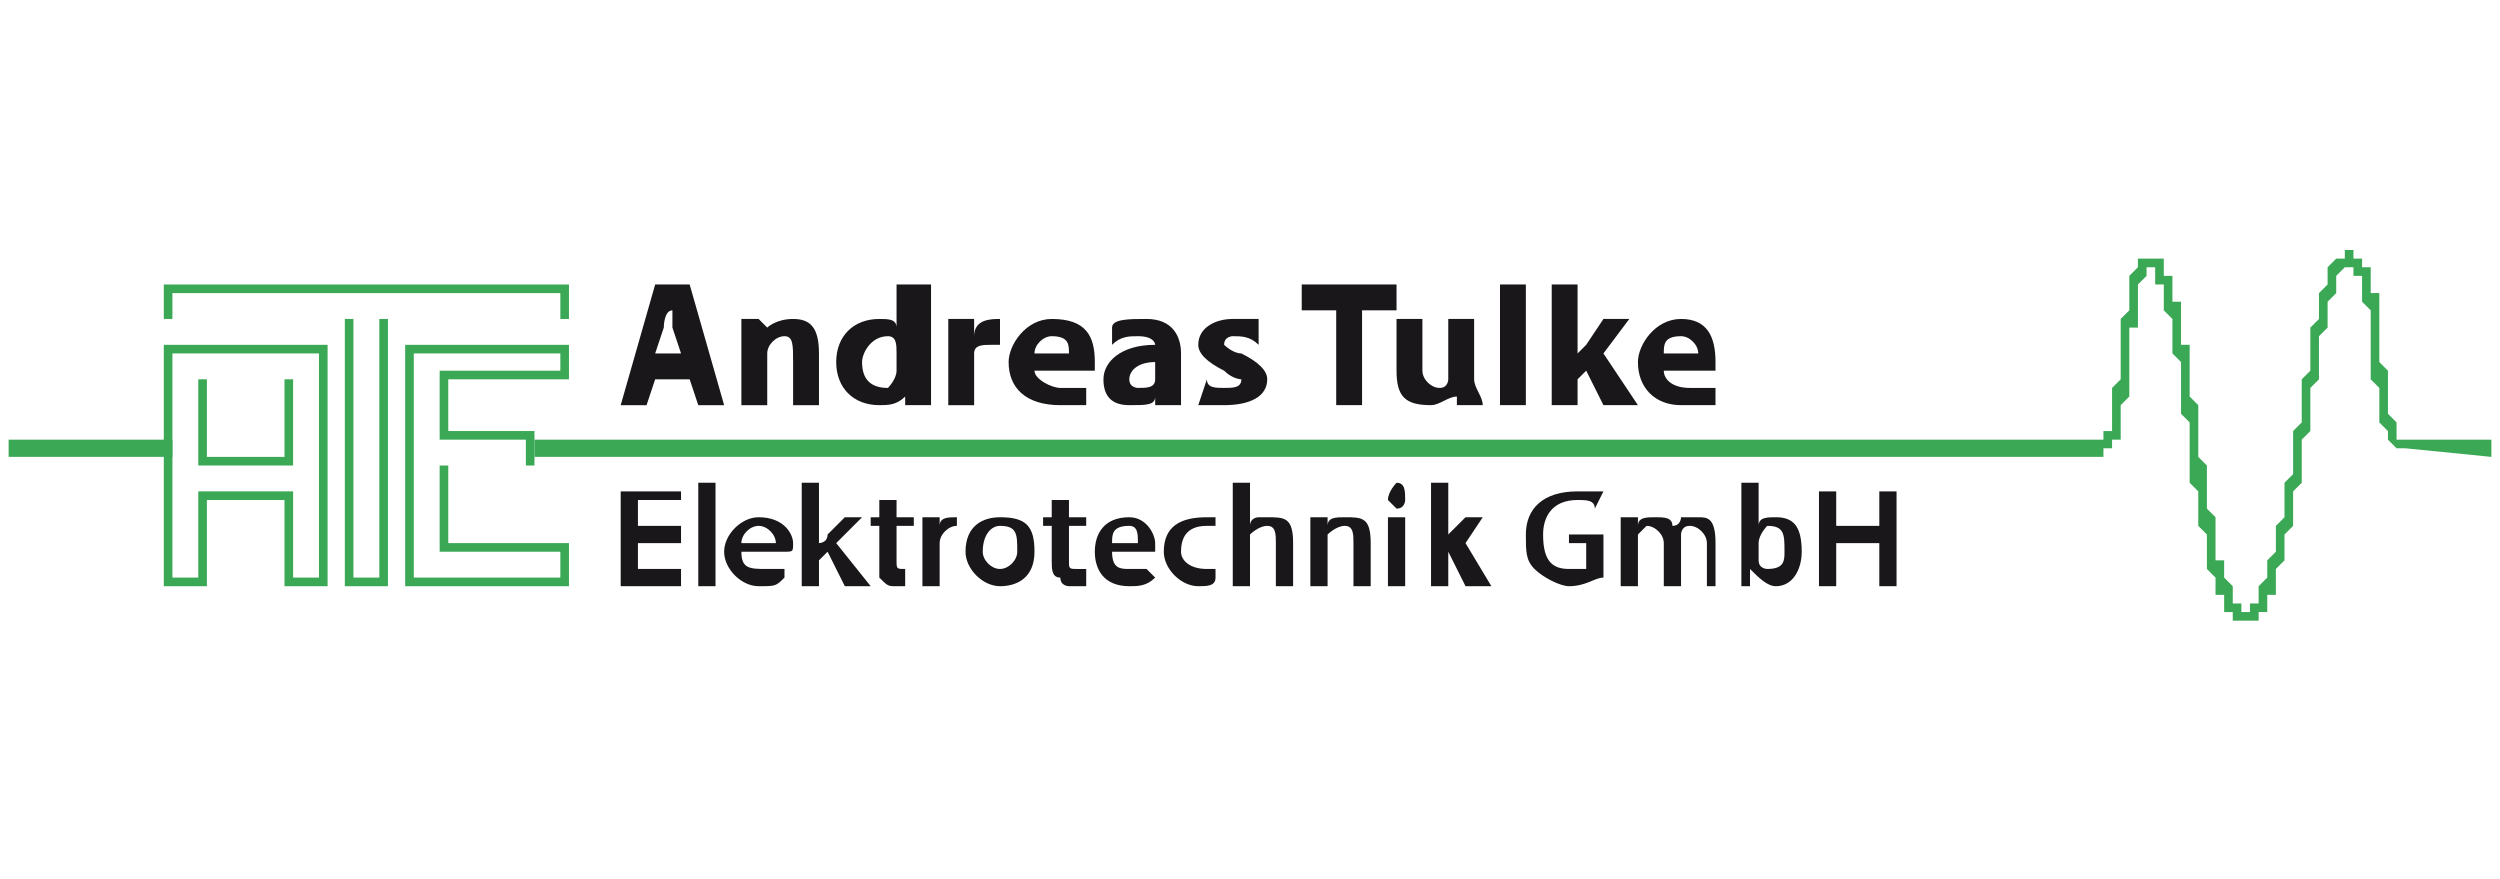 <?xml version="1.0" encoding="UTF-8"?>
<!DOCTYPE svg PUBLIC "-//W3C//DTD SVG 1.1//EN" "http://www.w3.org/Graphics/SVG/1.1/DTD/svg11.dtd">
<!-- Creator: CorelDRAW X7 -->
<svg xmlns="http://www.w3.org/2000/svg" xml:space="preserve" width="290px" height="102px" version="1.1" style="shape-rendering:geometricPrecision; text-rendering:geometricPrecision; image-rendering:optimizeQuality; fill-rule:evenodd; clip-rule:evenodd"
viewBox="0 0 290 102"
 xmlns:xlink="http://www.w3.org/1999/xlink">
 <defs>
  <style type="text/css">
   <![CDATA[
    .fil0 {fill:none}
    .fil1 {fill:#3AA854}
    .fil3 {fill:#1A171B;fill-rule:nonzero}
    .fil2 {fill:#3AA854;fill-rule:nonzero}
   ]]>
  </style>
 </defs>
 <g id="Ebene_x0020_1">
  <rect class="fil0" width="290" height="101"/>
  <g id="_1016995680">
   <g>
    <path class="fil1" d="M242 51l1 0 1 0 0 0 0 0 0 0 0 0 0 0 0 -1 0 0 1 0 0 -1 0 -1 0 0 0 -1 0 0 0 -1 0 -1 0 0 1 -1 0 -1 0 0 0 -1 0 -1 0 0 0 -1 0 0 0 -1 0 -1 0 0 0 -1 0 0 0 0 1 -1 0 0 0 -1 0 0 0 0 0 0 0 -1 0 0 0 0 0 0 0 -1 0 0 0 -1 0 0 0 0 0 0 1 -1 0 0 0 0 0 0 0 0 0 0 0 -1 0 0 0 0 0 0 1 0 0 0 0 0 0 0 1 0 0 0 0 0 0 0 0 0 1 0 0 0 0 0 0 0 0 1 0 0 0 0 0 0 0 1 0 0 1 0 0 0 0 1 0 0 0 0 0 0 0 1 0 0 0 0 0 1 1 0 0 0 0 1 0 0 0 1 0 0 0 1 0 0 0 0 0 0 0 1 0 1 1 0 0 1 0 1 0 0 0 1 0 1 0 1 0 1 0 0 1 1 0 1 0 1 0 0 0 1 0 1 0 1 0 1 1 1 0 1 0 1 0 1 0 1 0 1 1 1 0 1 0 1 0 1 0 1 0 1 1 0 0 1 0 1 0 0 1 1 0 1 0 0 0 0 0 0 0 1 1 0 0 0 0 0 0 0 0 1 0 0 0 0 1 0 0 0 0 -1 0 0 0 0 1 0 0 -1 0 0 0 0 0 -1 1 -1 0 0 0 -1 0 0 0 -1 0 0 1 -1 0 -1 0 -1 0 -1 0 0 1 -1 0 -1 0 -1 0 0 0 -1 0 -1 1 -1 0 -1 0 0 0 -1 0 -1 0 -1 0 -1 1 -1 0 -1 0 -1 0 -1 0 0 0 -1 0 -1 1 -1 0 0 0 -1 0 -1 0 -1 0 0 0 -1 0 -1 0 0 1 -1 0 -1 0 0 0 0 0 -1 0 -1 0 0 0 0 0 0 1 -1 0 0 0 0 0 -1 0 0 0 0 0 0 0 -1 0 0 0 0 0 0 1 -1 0 0 0 0 0 0 0 0 0 0 1 0 0 -1 0 0 0 0 0 0 1 0 0 0 0 1 0 0 1 0 0 0 0 0 0 0 0 0 0 0 0 1 0 0 1 0 0 0 0 1 0 0 0 0 0 0 0 1 0 0 0 0 0 0 0 1 0 0 1 0 0 1 0 0 0 1 0 0 0 0 0 1 0 0 0 1 0 0 0 0 0 1 0 0 0 1 0 1 0 0 0 0 0 0 0 1 0 0 1 1 0 0 0 1 0 1 0 0 0 1 0 0 0 1 0 0 0 0 0 1 0 0 0 0 1 1 0 0 0 1 0 0 0 0 0 0 0 1 1 0 0 0 0 0 0 0 1 0 9 0 0 2 -10 -1 0 0 0 0 0 0 0 0 -1 0 0 0 0 0 0 0 0 0 0 0 -1 -1 0 0 0 0 0 0 0 -1 0 0 0 0 0 0 -1 -1 0 0 0 0 0 0 0 -1 0 0 0 0 0 0 0 -1 0 0 0 -1 0 0 0 0 0 0 0 -1 0 0 -1 -1 0 0 0 0 0 0 0 -1 0 0 0 -1 0 0 0 -1 0 0 0 0 0 -1 0 0 0 -1 0 0 0 0 0 0 0 -1 0 -1 0 0 0 -1 -1 -1 0 0 0 -1 0 0 0 -1 0 0 0 -1 0 0 -1 0 0 -1 0 0 0 0 0 0 0 0 -1 0 0 0 0 0 0 0 0 0 0 0 0 0 -1 1 0 0 0 1 0 0 0 1 0 0 -1 1 0 0 0 1 0 1 0 1 0 0 -1 1 0 0 0 1 0 1 0 1 0 1 0 1 -1 1 0 1 0 1 0 1 0 1 0 1 -1 1 0 1 0 1 0 0 0 1 0 1 0 0 0 1 -1 1 0 0 0 1 0 1 0 0 0 1 0 1 0 0 -1 1 0 0 0 1 0 0 0 1 0 0 0 0 0 0 0 1 -1 1 0 0 0 1 0 0 0 0 0 0 0 1 0 0 0 1 0 0 -1 0 0 0 0 1 0 0 0 0 0 0 0 1 0 0 -1 0 0 0 0 0 0 0 0 1 0 0 -1 0 0 0 0 0 0 0 -1 0 0 0 0 0 0 0 0 0 -1 0 0 0 0 -1 0 0 0 0 0 0 -1 0 0 0 0 -1 0 0 0 0 0 0 0 -1 0 0 -1 0 0 0 0 -1 0 0 0 -1 0 0 0 0 0 0 -1 -1 0 0 0 -1 0 0 0 -1 0 0 0 -1 0 0 0 -1 0 0 0 0 -1 -1 0 0 0 -1 0 0 0 -1 0 -1 0 0 0 -1 -1 -1 0 0 0 -1 0 -1 0 -1 0 -2 0 -1 0 0 0 -1 -1 -1 0 0 0 -1 0 -1 0 -1 0 -1 0 -1 0 -1 -1 -1 0 -1 0 0 0 -1 0 -1 0 -1 -1 -1 0 0 0 -1 0 -1 0 0 0 -1 -1 0 0 -1 0 0 0 0 0 -1 0 0 0 0 0 0 0 0 -1 0 0 0 0 0 0 0 0 0 0 1 0 0 0 0 -1 1 0 0 0 0 0 1 0 0 0 0 0 0 0 1 0 1 0 0 0 0 0 1 0 1 -1 0 0 1 0 1 0 1 0 0 0 1 0 0 0 1 0 0 0 0 0 1 0 1 0 0 0 1 0 0 0 0 0 0 -1 1 0 0 0 1 0 0 0 0 0 0 0 1 0 0 0 1 0 0 0 0 0 0 0 1 0 0 -1 0 0 0 0 0 0 0 0 1 0 0 0 0 0 0 -1 0 0 0 0 0 0 0 0 1 -1 0 -1 0 -180 0 0 -2 180 0zm-222 2l-19 0 0 -2 19 0 0 2z"/>
    <path class="fil2" d="M20 34l0 3 21 0 0 30 3 0 0 -30 21 0 0 -3 -45 0zm-1 3l0 -4 47 0 0 4 -21 0 0 31 -5 0 0 -31 -21 0 0 0z"/>
    <path class="fil2" d="M20 41l0 26 3 0 0 -10 11 0 0 10 3 0 0 -26 -17 0zm-1 26l0 -27 19 0 0 28 -5 0 0 -10 -9 0 0 10 -5 0 0 -1zm5 -14l9 0 0 -9 -9 0 0 9zm10 1l-11 0 0 -10 11 0 0 10 0 0z"/>
    <path class="fil2" d="M48 41l0 2 0 0 0 24 17 0 0 -3 -14 0 0 -10 10 0 0 -3 -10 0 0 -8 14 0 0 -2 -17 0zm-1 3l0 -4 19 0 0 4 -14 0 0 6 10 0 0 4 -10 0 0 9 14 0 0 5 -19 0 0 -24 0 0 0 0z"/>
   </g>
   <g>
    <path class="fil3" d="M80 44l1 3 3 0 -4 -14 -4 0 -4 14 3 0 1 -3 4 0zm-4 -3l1 -3c0,0 0,-2 1,-2l0 0c0,0 0,1 0,2l1 3 -3 0zm10 6l3 0 0 -6c0,0 0,0 0,0 0,-1 1,-2 2,-2 1,0 1,1 1,3l0 5 3 0 0 -6c0,-3 -1,-4 -3,-4 -2,0 -3,1 -3,1l0 0 -1 -1 -2 0c0,1 0,2 0,3l0 7zm18 -14l0 5 0 0c0,-1 -1,-1 -2,-1 -3,0 -5,2 -5,5 0,3 2,5 5,5 1,0 2,0 3,-1l0 0 0 1 3 0c0,-1 0,-2 0,-3l0 -11 -4 0zm0 10c0,0 0,0 0,0 0,1 -1,2 -1,2 -2,0 -3,-1 -3,-3 0,-1 1,-3 3,-3 1,0 1,1 1,2 0,0 0,0 0,0l0 2zm6 4l3 0 0 -5c0,0 0,0 0,-1 0,-1 1,-1 2,-1 1,0 1,0 1,0l0 -3c0,0 0,0 0,0 -1,0 -3,0 -3,2l0 0 0 -2 -3 0c0,1 0,2 0,3l0 7zm17 -4c0,0 0,-1 0,-1 0,-3 -1,-5 -5,-5 -3,0 -5,3 -5,5 0,3 2,5 6,5 1,0 2,0 3,0l0 -2c-1,0 -2,0 -3,0 -1,0 -3,-1 -3,-2l7 0zm-7 -2c0,-1 1,-2 2,-2 2,0 2,1 2,2l-4 0zm17 6c0,0 0,-1 0,-2l0 -4c0,-2 -1,-4 -4,-4 -2,0 -4,0 -4,1l0 2c1,-1 2,-1 3,-1 2,0 2,1 2,1l0 0c-4,0 -6,2 -6,4 0,2 1,3 3,3 2,0 3,0 3,-1l0 0 0 1 3 0zm-3 -4c0,1 0,1 0,1 0,1 -1,1 -2,1 0,0 -1,0 -1,-1 0,-1 1,-2 3,-2l0 1zm5 4c1,0 2,0 3,0 3,0 5,-1 5,-3 0,-1 -1,-2 -3,-3 -1,0 -2,-1 -2,-1 0,-1 1,-1 1,-1 1,0 2,0 3,1l0 -3c0,0 -1,0 -3,0 -2,0 -4,1 -4,3 0,1 1,2 3,3 1,1 2,1 2,1 0,1 -1,1 -2,1 -1,0 -2,0 -2,-1l-1 3zm16 0l3 0 0 -11 4 0 0 -3 -11 0 0 3 4 0 0 11zm16 -10l-3 0 0 6c0,0 0,1 0,1 0,0 0,1 -1,1 -1,0 -2,-1 -2,-2l0 -6 -3 0 0 6c0,3 1,4 4,4 1,0 2,-1 3,-1l0 0 0 1 3 0c0,-1 -1,-2 -1,-3l0 -7zm3 10l3 0 0 -14 -3 0 0 14zm9 -14l-3 0 0 14 3 0 0 -3 1 -1 2 4 4 0 -4 -6 3 -4 -3 0 -2 3c-1,1 -1,1 -1,1l0 0 0 -8zm16 10c0,0 0,-1 0,-1 0,-3 -1,-5 -4,-5 -3,0 -5,3 -5,5 0,3 2,5 5,5 2,0 3,0 4,0l0 -2c-1,0 -2,0 -3,0 -2,0 -3,-1 -3,-2l6 0zm-6 -2c0,-1 0,-2 2,-2 1,0 2,1 2,2l-4 0z"/>
    <path class="fil3" d="M79 61l-5 0 0 -3 5 0 0 -1 -7 0 0 11 7 0 0 -2 -5 0 0 -3 5 0 0 -2zm2 7l2 0 0 -12 -2 0 0 12zm10 -4c1,0 1,0 1,-1 0,-1 -1,-3 -4,-3 -2,0 -4,2 -4,4 0,2 2,4 4,4 2,0 2,0 3,-1l0 -1c-1,0 -1,0 -2,0 -2,0 -3,0 -3,-2l5 0zm-5 -1c0,-1 1,-2 2,-2 1,0 2,1 2,2l-4 0zm9 -7l-2 0 0 12 2 0 0 -3 1 -1 2 4 3 0 -4 -5 3 -3 -2 0 -2 2c0,1 -1,1 -1,1l0 0 0 -7zm7 2l0 2 -1 0 0 1 1 0 0 4c0,1 0,2 0,2 1,1 1,1 2,1 1,0 1,0 1,0l0 -2c0,0 0,0 0,0 -1,0 -1,0 -1,-1l0 -4 2 0 0 -1 -2 0 0 -2 -2 0zm5 10l2 0 0 -4c0,-1 0,-1 0,-1 0,-1 1,-2 2,-2 0,0 0,0 0,1l0 -2c0,0 0,0 0,0 -1,0 -2,0 -2,1l0 0 0 -1 -2 0c0,0 0,1 0,2l0 6zm9 -8c-2,0 -4,1 -4,4 0,2 2,4 4,4 2,0 4,-1 4,-4 0,-3 -1,-4 -4,-4zm0 1c2,0 2,1 2,3 0,1 -1,2 -2,2 -1,0 -2,-1 -2,-2 0,-2 1,-3 2,-3zm6 -3l0 2 -1 0 0 1 1 0 0 4c0,1 0,2 1,2 0,1 1,1 1,1 1,0 2,0 2,0l0 -2c0,0 -1,0 -1,0 -1,0 -1,0 -1,-1l0 -4 2 0 0 -1 -2 0 0 -2 -2 0zm12 6c0,0 0,0 0,-1 0,-1 -1,-3 -3,-3 -3,0 -4,2 -4,4 0,2 1,4 4,4 1,0 2,0 3,-1l-1 -1c0,0 -1,0 -2,0 -1,0 -2,0 -2,-2l5 0zm-5 -1c0,-1 0,-2 2,-2 1,0 1,1 1,2l-3 0zm12 3c0,0 -1,0 -1,0 -2,0 -3,-1 -3,-2 0,-2 1,-3 3,-3 0,0 1,0 1,0l0 -1c0,0 -1,0 -1,0 -3,0 -5,1 -5,4 0,2 2,4 4,4 1,0 2,0 2,-1l0 -1zm2 2l2 0 0 -5c0,0 0,0 0,-1 0,0 1,-1 2,-1 1,0 1,1 1,2l0 5 2 0 0 -5c0,-3 -1,-3 -3,-3 0,0 -1,0 -1,0 0,0 -1,0 -1,1l0 0 0 -5 -2 0 0 12zm9 0l2 0 0 -5c0,0 0,0 0,-1 0,0 1,-1 2,-1 1,0 1,1 1,2l0 5 2 0 0 -5c0,-3 -1,-3 -3,-3 -1,0 -2,0 -2,1l0 0 0 -1 -2 0c0,0 0,1 0,2l0 6zm11 0l0 -8 -2 0 0 8 2 0zm-1 -12c0,0 -1,1 -1,2 0,0 1,1 1,1 1,0 1,-1 1,-1 0,-1 0,-2 -1,-2zm6 0l-2 0 0 12 2 0 0 -3 0 -1 2 4 3 0 -3 -5 2 -3 -2 0 -2 2c0,1 0,1 0,1l0 0 0 -7zm18 6l-4 0 0 1 2 0 0 3c0,0 -1,0 -2,0 -2,0 -3,-1 -3,-4 0,-2 1,-4 4,-4 1,0 2,0 2,1l1 -2c-1,0 -2,0 -3,0 -4,0 -6,2 -6,5 0,2 0,3 1,4 1,1 3,2 4,2 2,0 3,-1 4,-1l0 -5zm2 6l2 0 0 -5c0,0 0,0 0,-1 0,0 1,-1 1,-1 1,0 2,1 2,2l0 5 2 0 0 -5c0,0 0,-1 0,-1 0,0 0,-1 1,-1 1,0 2,1 2,2l0 5 1 0 0 -5c0,-3 -1,-3 -2,-3 -1,0 -1,0 -2,0 0,0 0,1 -1,1l0 0c0,-1 -1,-1 -2,-1 -1,0 -2,0 -2,1l0 0 0 -1 -2 0c0,0 0,1 0,2l0 6zm15 0l0 -2 0 0c1,1 2,2 3,2 2,0 3,-2 3,-4 0,-3 -1,-4 -3,-4 -1,0 -2,0 -2,1l0 0 0 -5 -2 0 0 9c0,1 0,2 0,3l1 0zm1 -5c0,0 0,0 0,0 0,-1 1,-2 1,-2 2,0 2,1 2,3 0,1 0,2 -2,2 0,0 -1,0 -1,-1 0,0 0,0 0,-1l0 -1zm7 -6l0 11 2 0 0 -5 5 0 0 5 2 0 0 -11 -2 0 0 4 -5 0 0 -4 -2 0z"/>
   </g>
  </g>
 </g>
</svg>
